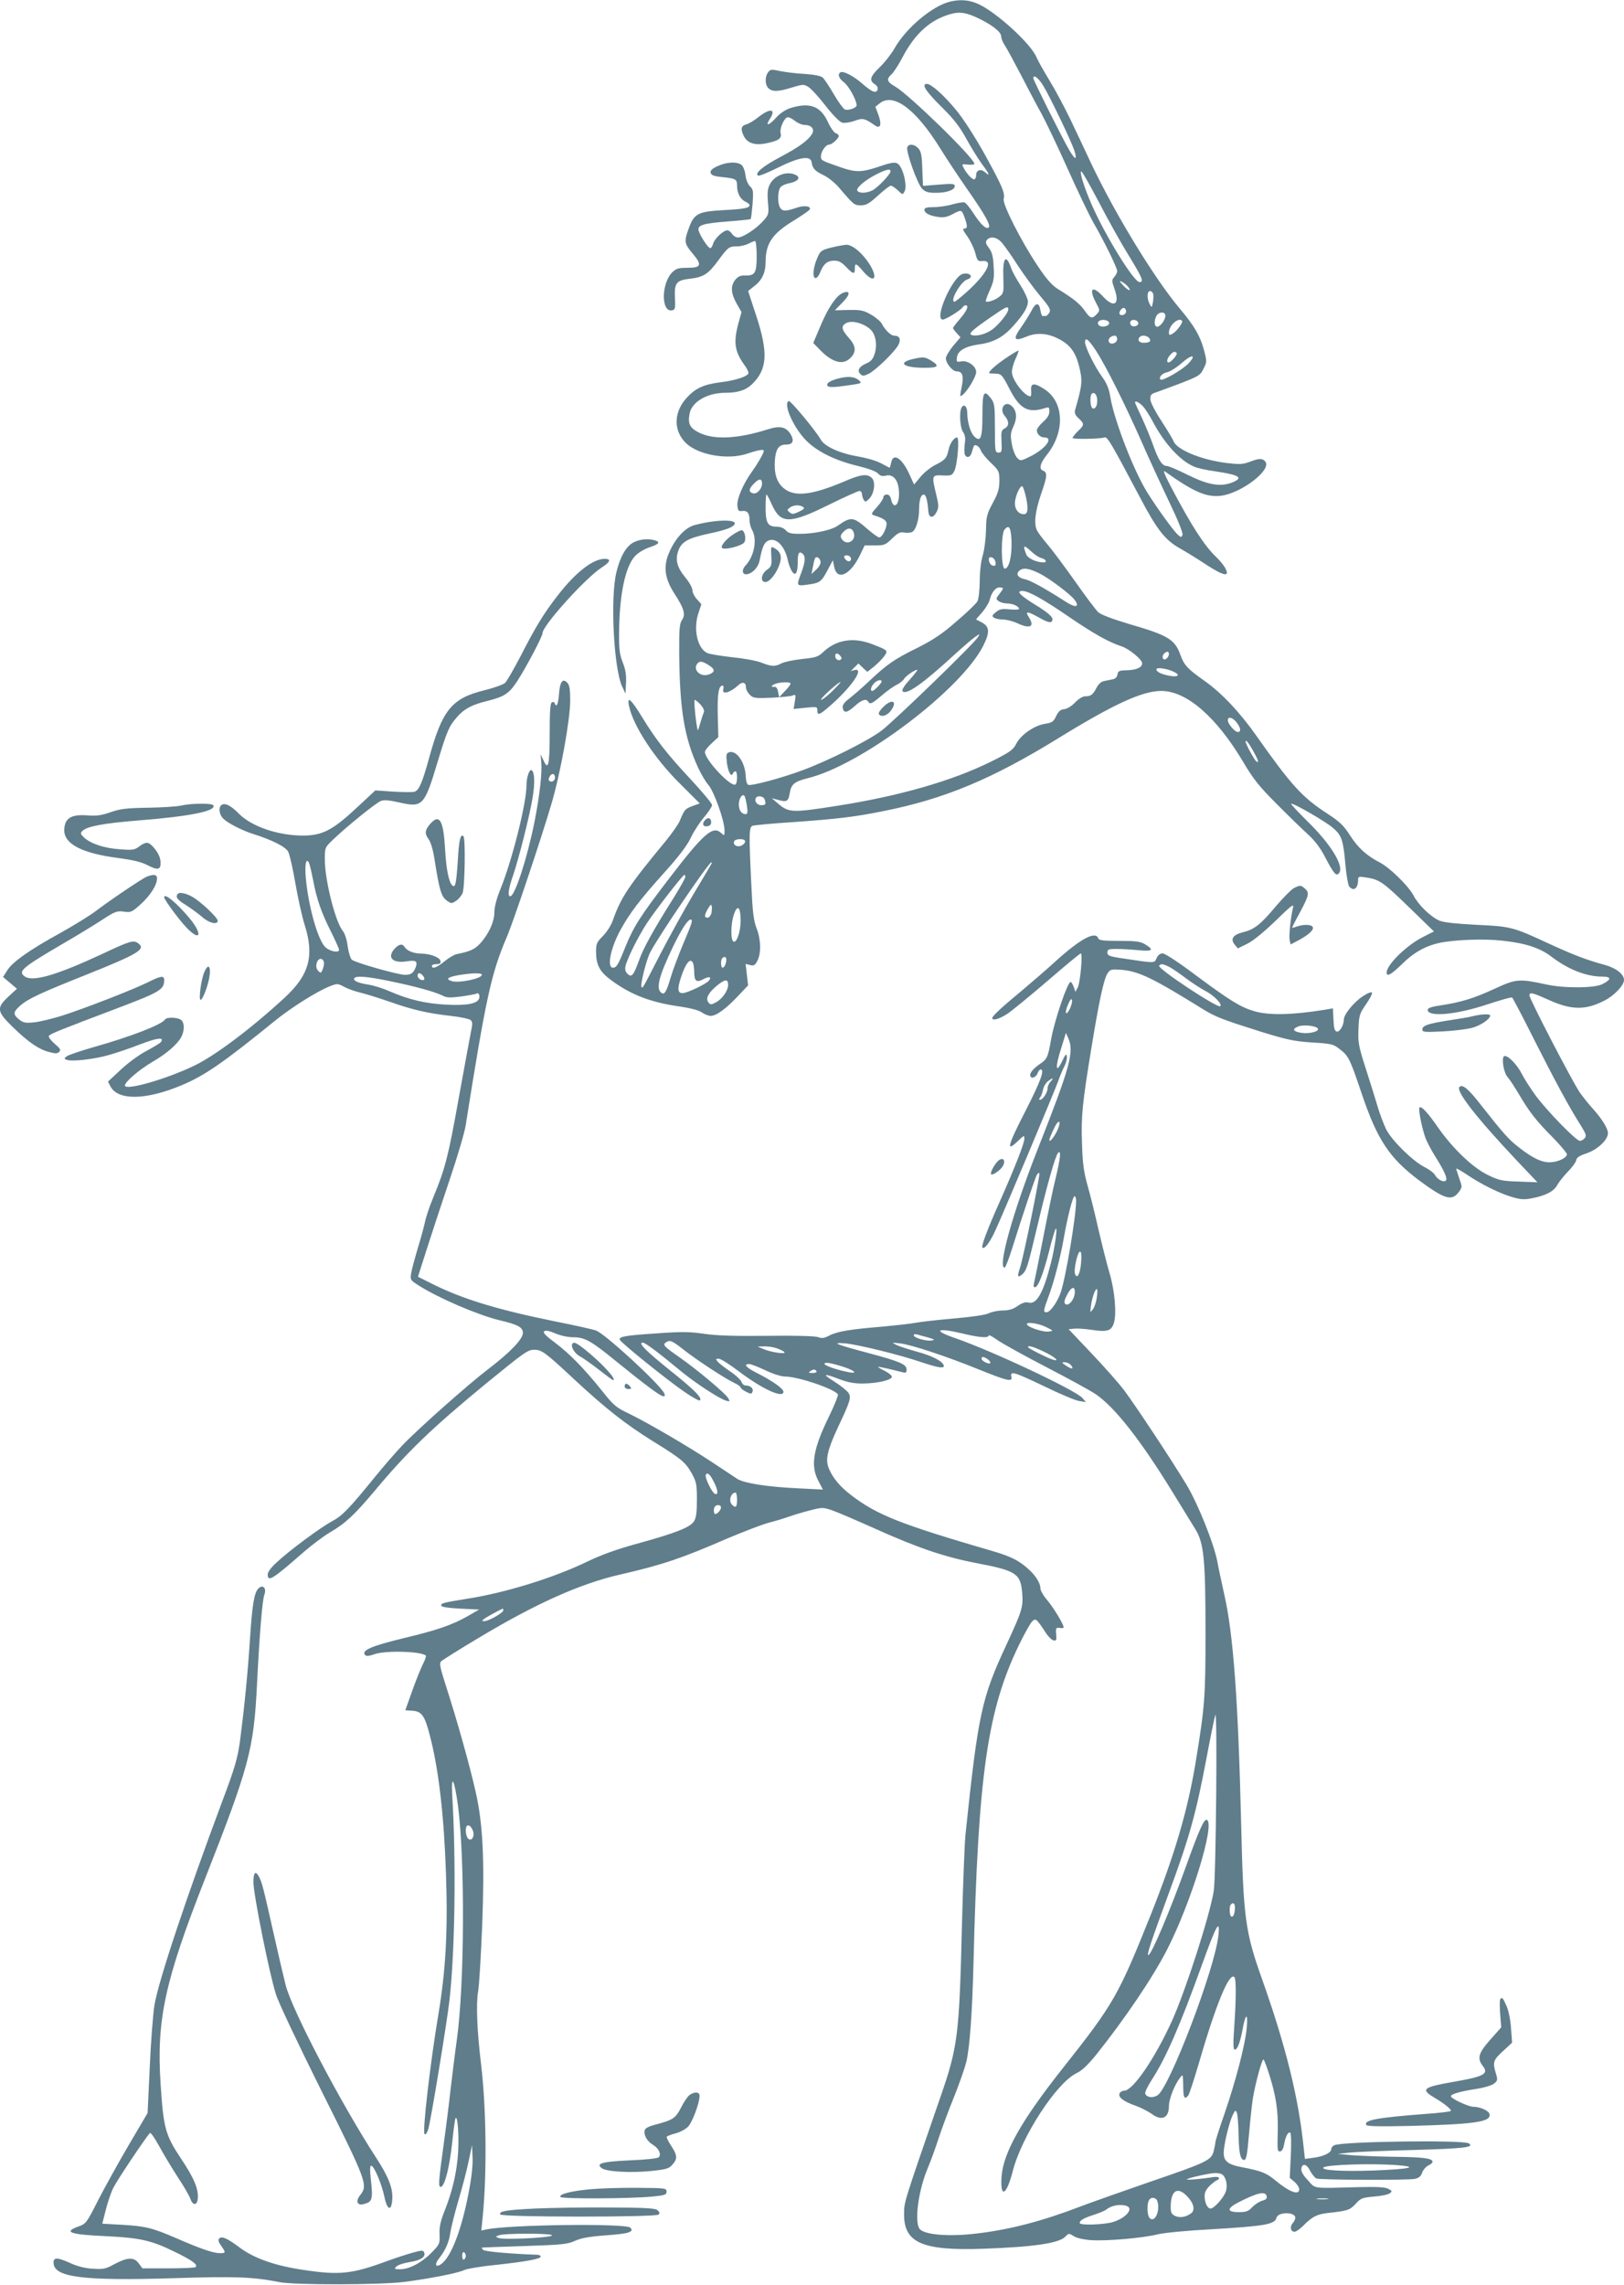 <?xml version="1.0" standalone="no"?>
<!DOCTYPE svg PUBLIC "-//W3C//DTD SVG 20010904//EN"
 "http://www.w3.org/TR/2001/REC-SVG-20010904/DTD/svg10.dtd">
<svg version="1.0" xmlns="http://www.w3.org/2000/svg"
 width="910pt" height="1280pt" viewBox="0 0 910 1280"
 preserveAspectRatio="xMidYMid meet">
<g transform="translate(0,1280) scale(0.1,-0.1)"
fill="#607d8b" stroke="none">
<path d="M5324 12791 c-100 -24 -248 -149 -311 -261 -17 -30 -53 -77 -82 -105
-56 -54 -62 -75 -29 -97 14 -9 19 -20 15 -31 -8 -22 -31 -13 -87 36 -48 42
-105 71 -120 62 -18 -11 -10 -34 19 -56 27 -20 71 -100 71 -129 0 -14 -46 -31
-66 -23 -8 3 -36 41 -61 84 -25 43 -53 85 -62 94 -12 10 -45 17 -102 21 -46 2
-108 10 -138 16 -48 11 -55 10 -67 -7 -19 -25 -18 -70 2 -89 21 -21 56 -20
132 4 59 18 66 19 90 4 15 -8 59 -56 97 -105 42 -54 80 -92 94 -96 14 -3 44 1
69 10 46 17 57 15 114 -25 31 -22 40 3 21 56 l-18 48 24 19 c77 62 203 -32
340 -253 35 -57 103 -159 151 -228 101 -144 135 -206 119 -215 -15 -10 -46 21
-86 83 -19 29 -40 55 -48 58 -7 3 -37 -2 -66 -10 -29 -9 -77 -16 -106 -16 -40
0 -53 -4 -53 -15 0 -18 27 -33 76 -40 29 -5 50 -1 79 14 50 27 53 26 65 -4 22
-57 23 -75 5 -75 -13 0 -10 -9 16 -45 17 -24 37 -66 44 -92 11 -43 15 -48 39
-45 65 7 29 -67 -82 -169 -36 -32 -69 -59 -73 -59 -30 0 34 113 71 125 39 12
16 41 -25 31 -58 -15 -164 -256 -112 -256 16 0 102 53 111 69 4 6 11 11 17 11
20 0 7 -31 -31 -75 -22 -25 -40 -49 -40 -52 0 -4 10 -17 21 -29 l21 -23 -41
-48 c-22 -27 -41 -59 -41 -70 0 -27 37 -73 60 -73 32 0 41 -23 30 -80 -13 -67
-13 -65 7 -49 27 23 73 101 73 125 0 33 -48 67 -83 60 -26 -5 -28 -3 -25 21 4
38 45 63 123 74 83 11 138 41 195 106 57 64 80 103 80 134 0 14 -19 55 -41 90
-23 35 -46 77 -52 94 -29 86 -49 65 -45 -47 3 -84 2 -91 -21 -109 -24 -20 -68
-35 -77 -27 -2 3 8 31 22 62 22 49 26 68 22 131 -3 57 -8 81 -26 105 -19 25
-21 34 -12 46 19 22 54 17 82 -13 14 -16 55 -73 90 -128 36 -55 93 -133 127
-173 52 -62 60 -76 51 -93 -6 -10 -15 -19 -20 -19 -6 0 -13 0 -17 0 -5 -1 -10
14 -13 31 -7 47 -26 46 -50 -1 -12 -23 -37 -63 -56 -90 -51 -71 -43 -85 29
-55 55 23 116 19 175 -11 65 -32 97 -73 117 -149 22 -87 21 -107 -21 -252 -4
-16 1 -29 20 -46 33 -31 33 -37 -4 -72 -16 -16 -30 -33 -30 -38 0 -8 151 -6
180 3 15 5 39 -36 194 -329 98 -187 144 -245 225 -291 34 -19 102 -61 152 -94
97 -63 132 -69 105 -19 -8 16 -31 44 -51 63 -67 64 -138 174 -254 394 -36 69
-46 95 -33 85 160 -114 231 -145 312 -136 116 14 288 146 250 192 -16 19 -34
19 -88 -2 -39 -14 -56 -15 -131 -6 -143 18 -281 76 -296 124 -4 10 -34 60 -67
111 -36 55 -61 104 -62 121 -1 26 4 31 39 42 22 8 85 31 140 52 92 36 102 42
119 78 19 37 19 42 3 102 -21 80 -54 137 -135 233 -141 167 -360 525 -497 813
-34 73 -87 185 -118 250 -31 64 -83 162 -116 216 -33 54 -66 113 -74 132 -31
74 -221 248 -322 295 -50 24 -102 29 -161 15z m140 -85 c85 -38 146 -83 146
-109 0 -12 9 -35 21 -52 11 -16 51 -91 90 -165 38 -74 89 -171 114 -215 24
-44 90 -182 146 -307 56 -125 122 -263 146 -305 60 -104 133 -253 133 -271 0
-9 -7 -23 -16 -33 -15 -17 -15 -22 1 -67 32 -88 -3 -110 -65 -42 -60 65 -81
44 -38 -37 22 -41 22 -42 4 -62 -26 -29 -37 -26 -68 19 -27 38 -60 66 -153
123 -32 21 -63 56 -110 127 -92 137 -198 346 -191 375 9 34 -9 74 -108 254
-54 96 -118 196 -158 244 -68 83 -140 147 -164 147 -33 0 -7 -41 79 -126 71
-70 103 -111 141 -180 27 -49 66 -112 87 -141 43 -57 50 -76 19 -48 -23 21
-50 13 -50 -14 0 -11 -4 -22 -9 -25 -9 -6 -43 28 -61 63 -12 23 -11 23 24 19
20 -2 36 0 36 4 0 32 -364 386 -442 432 -48 27 -53 42 -23 69 13 12 40 54 60
92 65 125 143 201 243 237 65 24 102 22 166 -6z m383 -388 c39 -65 156 -309
173 -361 18 -57 5 -55 -30 5 -37 63 -200 389 -200 400 0 24 30 1 57 -44z m311
-651 c49 -95 124 -229 166 -297 78 -127 87 -150 61 -150 -31 0 -191 259 -266
430 -43 97 -72 190 -60 190 5 0 49 -78 99 -173z m162 -472 c25 -30 3 -25 -26
6 -22 24 -24 29 -8 21 11 -6 27 -18 34 -27z m142 -42 c2 -10 1 -31 -2 -48 -6
-29 -6 -30 -18 -8 -16 30 -15 73 2 73 7 0 16 -8 18 -17z m-812 -86 c0 -20 -51
-83 -89 -112 -37 -27 -91 -41 -117 -31 -19 7 4 28 116 105 78 54 90 59 90 38z
m660 -12 c0 -16 -27 -28 -36 -14 -7 12 15 41 27 33 5 -3 9 -11 9 -19z m220
-23 c0 -24 -28 -62 -46 -62 -16 0 -19 33 -4 61 14 24 50 25 50 1z m-315 -42
c0 -18 -43 -26 -57 -12 -16 16 2 33 30 30 16 -2 27 -9 27 -18z m163 3 c5 -17
-26 -29 -40 -15 -6 6 -7 15 -3 22 9 14 37 9 43 -7z m245 11 c9 -9 -30 -61 -54
-74 -16 -9 -19 -7 -19 8 0 39 53 86 73 66z m-363 -103 c0 -24 -39 -36 -47 -14
-6 15 12 33 35 33 6 0 12 -8 12 -19z m179 6 c14 -18 4 -27 -31 -27 -26 0 -37
17 -21 33 11 12 40 8 52 -6z m-299 -69 c56 -86 162 -298 255 -508 42 -96 113
-250 157 -342 49 -102 78 -174 74 -184 -6 -15 -8 -15 -27 2 -28 25 -150 197
-187 264 -77 138 -172 391 -191 510 -7 44 -20 74 -45 109 -40 54 -96 167 -96
194 0 31 18 18 60 -45z m453 -15 c8 -7 -31 -53 -45 -53 -13 0 -9 22 9 42 17
19 26 22 36 11z m65 -60 c-33 -35 -145 -99 -155 -89 -12 12 8 35 37 41 17 4
54 27 81 51 58 52 87 49 37 -3z m-510 -199 c3 -34 -11 -60 -27 -50 -12 8 -15
68 -4 80 13 13 28 -1 31 -30z m256 -39 c13 -14 38 -53 56 -87 65 -123 154
-220 232 -252 18 -8 71 -20 118 -26 134 -20 159 -35 98 -61 -66 -27 -134 -17
-248 39 -58 29 -112 52 -121 52 -26 0 -46 30 -75 110 -14 41 -44 113 -65 159
-22 46 -39 85 -39 87 0 12 24 0 44 -21z"/>
<path d="M4430 12195 c-28 -9 -59 -29 -83 -56 -40 -44 -61 -47 -33 -5 37 57 2
62 -63 11 -25 -20 -55 -38 -67 -41 -30 -8 -35 -23 -19 -60 19 -45 63 -61 132
-46 67 14 85 27 77 57 -6 25 18 81 38 88 7 2 26 -7 41 -19 16 -13 41 -24 57
-24 35 0 55 -22 42 -47 -21 -37 -71 -75 -177 -131 -102 -54 -148 -93 -127
-106 5 -3 55 17 111 45 121 60 184 70 189 29 5 -34 19 -48 68 -72 24 -11 61
-41 83 -66 86 -101 88 -102 125 -102 30 0 47 10 96 55 33 30 65 55 72 55 6 0
24 -12 39 -26 27 -26 27 -26 38 -5 13 24 -1 102 -25 139 -18 28 -34 28 -124
-3 -90 -30 -125 -31 -204 -4 -114 40 -116 40 -116 63 0 27 27 66 46 66 16 0
54 35 54 49 0 5 -8 12 -17 15 -10 3 -30 32 -45 65 -41 87 -101 109 -208 76z
m560 -355 c0 -16 -71 -90 -101 -106 -34 -17 -75 -18 -85 -2 -9 15 45 61 110
93 53 27 76 31 76 15z"/>
<path d="M5084 11975 c-9 -22 57 -206 83 -232 18 -18 33 -23 77 -23 62 0 106
16 106 38 0 13 -14 14 -89 8 l-89 -7 -4 95 c-2 75 -7 98 -22 115 -22 24 -54
28 -62 6z"/>
<path d="M4022 11870 c-31 -14 -43 -25 -40 -37 2 -14 17 -20 66 -25 76 -8 82
-12 82 -48 0 -41 18 -76 46 -89 13 -6 24 -15 24 -20 0 -16 -31 -22 -147 -28
-140 -8 -163 -19 -192 -98 -29 -77 -27 -89 20 -145 54 -64 49 -80 -29 -80 -51
0 -63 -4 -86 -26 -61 -62 -62 -225 0 -212 17 3 19 11 16 68 -4 86 7 100 85
109 76 9 102 26 159 104 54 73 59 77 104 77 19 0 48 7 64 15 15 8 32 15 37 15
5 0 9 -38 9 -84 0 -95 -9 -111 -66 -109 -25 1 -39 -6 -54 -24 -27 -35 -25 -74
7 -132 l28 -49 -18 -65 c-28 -105 -20 -156 34 -231 16 -21 26 -43 22 -49 -11
-18 -75 -38 -155 -48 -95 -12 -141 -33 -191 -88 -74 -82 -74 -186 -1 -255 72
-66 234 -93 341 -57 62 21 93 26 93 16 0 -12 -34 -72 -66 -116 -49 -68 -86
-153 -82 -191 3 -28 6 -33 27 -30 29 3 41 -12 41 -53 0 -16 7 -41 15 -55 29
-51 11 -146 -37 -197 -26 -28 -18 -57 14 -48 30 9 57 40 64 74 15 77 26 103
49 113 44 20 93 -30 110 -112 4 -19 14 -46 22 -59 20 -31 33 -12 33 50 0 51 7
64 27 48 18 -16 16 -45 -7 -107 -28 -74 -28 -75 33 -67 71 10 79 15 114 81
l30 56 7 -35 c15 -83 91 -49 146 66 l25 52 57 0 c53 0 60 3 97 39 32 31 45 38
68 33 15 -3 36 -1 45 4 20 11 38 68 38 124 0 54 10 85 26 85 12 0 21 -29 26
-95 4 -39 28 -39 47 -1 12 25 11 38 -3 96 -26 108 -25 110 36 107 48 -2 53 0
66 26 17 35 29 187 15 187 -17 0 -41 -34 -48 -70 -10 -46 -19 -57 -76 -85 -25
-13 -63 -43 -82 -67 l-35 -42 -25 55 c-41 92 -92 126 -103 69 -4 -16 -8 -30
-9 -30 -1 0 -22 11 -46 24 -24 14 -82 31 -130 39 -104 18 -188 56 -210 95 -29
51 -171 222 -180 216 -32 -19 30 -154 101 -224 63 -62 165 -111 288 -140 57
-14 101 -30 112 -42 13 -14 25 -17 44 -12 36 9 63 -17 71 -67 8 -49 -2 -99
-21 -99 -8 0 -17 13 -20 30 -5 21 -12 30 -25 30 -11 0 -19 -7 -19 -15 0 -8
-16 -33 -36 -55 -32 -35 -34 -40 -18 -46 46 -14 65 -25 71 -40 7 -20 -22 -84
-40 -84 -7 0 -35 20 -64 45 -81 71 -94 73 -168 21 -35 -25 -131 -46 -213 -46
-50 0 -66 4 -79 20 -11 12 -30 20 -50 20 -51 0 -63 21 -63 106 0 41 2 74 5 74
3 0 16 -24 29 -54 50 -112 99 -113 323 -2 85 42 161 76 169 76 8 0 14 -8 14
-17 0 -10 5 -25 10 -33 8 -13 12 -12 30 6 29 29 38 95 15 117 -25 25 -61 21
-155 -20 -182 -77 -279 -88 -339 -37 -39 32 -54 82 -49 156 5 65 22 88 64 88
37 0 46 22 24 58 -26 42 -60 49 -129 27 -163 -52 -295 -59 -378 -21 -57 27
-70 51 -59 109 12 66 99 117 200 117 69 0 114 14 149 47 87 84 93 176 24 386
l-45 137 35 28 c43 32 63 76 63 134 0 106 38 161 165 237 43 27 81 53 83 59 6
19 -35 23 -79 7 -58 -20 -76 -19 -89 4 -15 29 -12 97 5 114 7 8 30 18 49 21
46 9 64 31 37 45 -48 26 -120 1 -147 -51 -13 -25 -15 -48 -11 -100 6 -66 5
-70 -26 -105 -39 -44 -113 -93 -142 -93 -11 0 -26 9 -33 20 -7 11 -19 20 -26
20 -23 0 -73 -47 -80 -75 -4 -14 -11 -25 -16 -25 -12 0 -55 66 -65 97 -9 32
22 42 168 53 65 5 121 11 123 13 3 2 7 40 11 84 5 71 4 82 -14 99 -12 11 -23
38 -26 64 -3 25 -13 50 -23 57 -26 19 -82 16 -132 -7z m248 -1778 c0 -30 -28
-61 -50 -55 -27 7 -25 25 6 56 28 28 44 27 44 -1z m229 -131 c12 -7 7 -13 -22
-27 -31 -15 -39 -15 -52 -4 -16 13 -15 15 1 27 21 15 53 17 73 4z m286 -148
c11 -46 -44 -71 -69 -31 -8 13 -6 22 8 37 27 29 52 27 61 -6z m-20 -133 c11
-17 -5 -32 -21 -19 -8 6 -14 15 -14 20 0 12 27 11 35 -1z m-167 -26 c2 -11 -9
-30 -24 -44 l-27 -25 8 40 c4 22 9 43 12 48 8 14 28 2 31 -19z"/>
<path d="M4656 11413 c-54 -14 -60 -19 -76 -57 -23 -52 -29 -108 -12 -113 7
-3 19 10 27 30 20 50 41 67 80 67 25 0 41 -9 66 -35 40 -42 49 -43 49 -10 0
34 7 32 47 -15 61 -71 86 -41 35 41 -40 62 -96 109 -130 108 -15 -1 -53 -8
-86 -16z"/>
<path d="M4724 11160 c-36 -14 -82 -80 -125 -182 l-42 -99 38 -39 c69 -71 129
-87 170 -45 35 34 32 68 -10 114 -41 46 -44 67 -10 83 31 14 93 -2 130 -35 32
-27 43 -89 25 -142 -9 -27 -21 -41 -47 -51 -39 -17 -52 -40 -32 -59 12 -12 19
-12 46 1 40 20 147 124 167 162 16 32 7 52 -24 52 -18 0 -51 32 -69 67 -6 12
-33 35 -59 50 -41 24 -57 28 -125 27 l-79 -2 43 44 c44 44 45 70 3 54z"/>
<path d="M5639 10796 c-65 -44 -109 -85 -93 -87 5 0 22 -2 39 -2 26 -2 33 -10
70 -82 59 -116 105 -142 203 -110 19 6 22 4 22 -20 0 -18 -11 -37 -35 -58 -19
-17 -35 -38 -35 -47 0 -21 20 -40 41 -40 56 0 8 -64 -79 -107 -53 -26 -54 -26
-73 -7 -10 11 -24 45 -29 76 -9 50 -8 63 9 100 22 48 18 88 -10 114 -38 34
-73 -17 -38 -57 25 -29 24 -56 -2 -69 -18 -10 -20 -19 -17 -73 3 -56 1 -62
-17 -62 -19 0 -20 7 -20 137 0 123 -2 139 -21 165 -41 54 -49 39 -49 -89 0
-132 -10 -158 -46 -122 -22 22 -38 78 -39 131 0 35 -17 53 -31 32 -15 -24 -10
-113 7 -138 12 -17 15 -35 10 -67 -3 -24 -3 -50 0 -59 10 -24 33 -17 40 13 4
15 9 30 11 34 7 13 32 -3 39 -25 4 -12 29 -43 55 -68 47 -45 49 -49 49 -102 0
-45 -7 -69 -37 -124 -33 -62 -37 -76 -38 -153 -1 -47 -9 -110 -18 -140 -10
-33 -17 -90 -17 -145 -1 -54 -6 -99 -13 -113 -7 -13 -60 -64 -118 -113 -81
-71 -130 -103 -221 -149 -128 -63 -167 -90 -273 -190 -38 -36 -87 -78 -108
-94 -26 -20 -37 -36 -35 -49 5 -33 24 -31 66 7 40 36 65 45 77 26 10 -17 21
-12 75 34 29 25 67 52 84 60 17 8 37 24 43 35 12 19 73 58 73 47 0 -3 -21 -29
-46 -57 -30 -33 -42 -55 -36 -61 22 -22 114 43 290 205 46 42 97 86 114 98 29
21 30 21 19 2 -16 -32 -468 -469 -541 -525 -75 -57 -299 -169 -445 -223 -116
-43 -284 -88 -302 -81 -7 3 -13 22 -14 43 -1 80 -52 155 -95 139 -14 -5 -16
-15 -11 -58 7 -52 25 -85 34 -60 3 6 9 12 14 12 12 0 12 -67 0 -74 -26 -16
-171 139 -171 182 0 8 17 30 38 49 l37 34 -3 124 c-3 118 5 165 27 165 5 0 7
-9 4 -20 -9 -33 37 -21 84 22 24 22 43 17 43 -13 0 -10 9 -28 21 -40 19 -19
29 -21 123 -17 55 3 109 8 119 13 16 7 17 3 11 -34 l-7 -42 67 7 c63 6 66 6
66 -15 0 -30 12 -26 67 22 122 105 201 219 141 204 l-21 -6 21 21 22 22 25
-24 25 -23 37 29 c20 17 46 42 57 58 24 32 22 34 -64 67 -106 42 -203 27 -277
-43 -28 -27 -42 -31 -117 -39 -48 -5 -100 -16 -116 -24 -38 -20 -55 -19 -115
4 -28 11 -101 24 -163 30 -62 7 -124 17 -138 23 -57 26 -81 137 -49 228 8 23
15 44 15 45 0 1 -11 14 -25 29 -14 15 -25 38 -25 50 0 13 -18 46 -40 72 -47
57 -58 100 -38 152 18 48 54 68 169 93 100 21 140 37 146 55 9 27 -113 23
-225 -7 -51 -14 -104 -69 -139 -146 -38 -82 -30 -150 25 -236 55 -84 65 -118
44 -149 -14 -19 -17 -49 -16 -193 3 -309 28 -464 105 -633 16 -35 42 -79 58
-98 32 -36 91 -201 91 -256 0 -30 -1 -31 -20 -13 -46 42 -98 -4 -291 -256
-161 -210 -198 -268 -244 -381 -40 -100 -50 -118 -70 -118 -36 0 -14 108 41
210 53 96 109 170 244 320 85 94 131 155 152 200 17 36 51 87 75 115 23 27 43
57 43 66 0 8 -52 71 -116 140 -135 144 -201 229 -277 354 -60 98 -84 119 -73
64 22 -112 144 -299 289 -441 l108 -108 -28 -10 c-55 -20 -56 -20 -85 -90 -9
-19 -42 -67 -74 -106 -214 -259 -255 -321 -300 -449 -10 -28 -34 -66 -56 -88
-34 -34 -38 -43 -38 -88 0 -72 20 -111 82 -157 108 -81 220 -125 377 -148 70
-10 115 -22 133 -34 15 -11 38 -20 51 -20 31 0 88 42 155 114 l54 57 -7 60 -7
60 25 -6 c21 -6 28 -2 41 24 22 42 20 120 -5 183 -16 42 -22 88 -29 243 -14
290 -13 322 7 330 10 3 110 13 223 20 251 18 348 29 510 62 342 68 608 179
980 408 310 191 471 265 577 265 142 0 309 -145 460 -399 56 -95 89 -136 188
-235 66 -67 145 -143 176 -171 35 -32 68 -75 91 -120 51 -97 64 -113 79 -98
36 35 -40 162 -177 295 -51 51 -92 94 -89 96 7 8 193 -99 234 -135 49 -41 58
-69 70 -206 5 -59 15 -114 21 -122 25 -30 50 -11 50 37 0 19 4 20 47 13 72
-11 93 -25 241 -169 l137 -133 -63 -32 c-91 -46 -202 -155 -202 -198 0 -26 25
-12 85 46 66 66 133 103 211 120 87 18 254 24 355 12 129 -14 209 -41 272 -89
94 -72 196 -112 285 -112 52 0 53 -16 1 -42 -44 -23 -214 -24 -314 -2 -153 33
-169 32 -292 -25 -118 -54 -184 -74 -300 -92 -50 -7 -73 -15 -73 -25 0 -42
159 -28 333 30 73 24 136 42 140 39 4 -3 59 -107 121 -231 113 -224 201 -388
266 -489 27 -44 31 -55 20 -68 -7 -8 -19 -15 -27 -15 -21 0 -179 162 -246 251
-30 41 -66 97 -80 125 -28 55 -82 108 -99 98 -16 -10 -2 -93 20 -117 11 -12
41 -58 67 -102 56 -95 95 -145 193 -243 39 -41 72 -80 72 -87 0 -21 -53 -45
-97 -45 -46 0 -94 23 -170 82 -57 43 -92 83 -213 237 -72 93 -105 120 -122
103 -22 -22 93 -170 322 -413 l115 -121 -105 4 c-95 3 -112 7 -175 38 -85 42
-195 148 -277 265 -58 84 -94 122 -104 112 -8 -8 14 -118 34 -172 9 -22 30
-63 48 -92 55 -87 77 -134 66 -145 -13 -13 -48 6 -62 32 -6 11 -33 31 -61 45
-65 34 -180 147 -212 210 -13 28 -35 84 -47 125 -12 41 -42 138 -67 215 -41
127 -44 148 -41 221 3 76 6 86 41 137 22 31 37 61 35 67 -2 6 -24 -2 -50 -19
-50 -32 -108 -102 -108 -132 0 -31 -23 -70 -39 -67 -12 2 -17 19 -19 67 l-3
63 -42 -7 c-184 -30 -315 -33 -398 -9 -78 23 -136 59 -325 199 -95 72 -176
125 -189 125 -14 0 -26 -9 -34 -26 -13 -30 -4 -30 -196 -1 -69 10 -80 15 -80
32 0 17 7 20 50 20 28 0 83 -3 123 -7 80 -8 91 1 40 32 -28 17 -51 20 -146 20
-91 0 -114 3 -118 15 -16 42 -101 -4 -239 -129 -49 -45 -133 -117 -185 -161
-113 -93 -170 -146 -170 -157 0 -17 39 -6 84 23 25 17 127 100 226 185 98 85
182 154 186 154 12 0 -3 -165 -17 -191 l-13 -24 -10 28 c-5 15 -13 27 -17 27
-17 0 -89 -211 -109 -320 -18 -103 -23 -113 -64 -140 -41 -29 -61 -55 -51 -70
8 -14 33 -1 40 21 4 10 11 19 16 19 24 0 1 -64 -81 -225 -107 -208 -115 -243
-43 -173 31 30 33 30 33 10 0 -26 -54 -163 -140 -357 -68 -152 -103 -246 -95
-253 11 -11 41 28 71 93 50 108 334 784 354 841 10 28 25 65 35 83 9 18 15 42
13 54 -3 18 -8 12 -27 -28 -36 -74 -39 -32 -5 73 l27 87 13 -30 c34 -77 11
-160 -175 -631 -135 -343 -222 -654 -182 -654 5 0 23 46 41 103 59 189 131
402 140 417 5 8 11 12 14 9 6 -6 -90 -476 -109 -532 -16 -46 -13 -56 10 -37
27 22 32 39 85 261 57 243 104 407 119 422 18 18 13 -31 -13 -139 -14 -54 -45
-205 -70 -334 -25 -129 -49 -245 -52 -257 -4 -15 -2 -23 5 -23 18 0 47 75 80
204 16 65 33 121 37 124 11 11 -5 -105 -27 -191 -43 -169 -80 -234 -125 -223
-17 5 -36 -1 -62 -19 -26 -18 -50 -25 -83 -25 -25 0 -60 -7 -77 -15 -18 -10
-95 -21 -199 -30 -92 -8 -188 -19 -213 -24 -25 -5 -106 -14 -180 -21 -183 -15
-258 -27 -302 -50 -30 -16 -43 -17 -65 -9 -18 6 -122 9 -283 7 -183 -2 -282 1
-352 11 -81 12 -127 13 -265 3 -180 -12 -216 -18 -210 -36 5 -16 266 -226 361
-291 43 -30 83 -52 87 -49 18 11 -29 59 -167 169 -137 110 -181 155 -152 155
13 0 86 -54 221 -166 79 -64 206 -147 245 -159 21 -6 23 -5 13 13 -14 26 -169
156 -271 228 -89 62 -99 72 -79 85 23 15 33 11 95 -37 72 -58 236 -165 287
-189 20 -9 37 -21 37 -26 0 -5 14 -16 30 -24 28 -14 31 -14 37 1 6 17 -12 34
-39 34 -9 0 -20 9 -23 20 -4 11 -32 38 -64 59 -31 21 -63 46 -70 55 -12 14
-11 16 6 16 11 0 60 -31 109 -68 134 -102 254 -157 254 -117 0 17 -62 61 -147
104 -62 31 -80 51 -45 51 10 0 50 -16 91 -35 44 -21 88 -35 111 -35 71 0 276
-69 295 -100 3 -5 -19 -60 -49 -122 -90 -183 -106 -278 -60 -363 l25 -48 -140
7 c-173 8 -303 29 -340 53 -15 10 -79 52 -142 94 -133 88 -364 223 -470 274
-66 31 -82 45 -144 123 -102 127 -181 208 -263 270 -51 38 -71 57 -63 65 7 7
26 4 62 -11 29 -13 73 -22 101 -22 64 0 100 -20 231 -127 174 -141 257 -203
273 -203 11 0 12 4 5 18 -30 55 -334 335 -382 350 -19 7 -124 30 -234 52 -320
65 -516 125 -687 211 l-76 38 52 163 c29 90 86 264 128 388 42 124 81 257 87
295 114 717 143 851 230 1055 38 88 195 557 251 748 51 172 105 472 105 579 0
65 -4 86 -17 100 -26 26 -41 4 -46 -67 -4 -55 -15 -77 -24 -48 -2 6 -10 8 -16
4 -9 -5 -12 -56 -12 -176 0 -176 -8 -209 -35 -148 l-16 33 4 -45 c5 -63 -9
-184 -38 -333 -41 -204 -110 -417 -136 -417 -16 0 -10 43 17 120 33 99 90 324
108 430 14 84 12 145 -5 156 -13 8 -29 -41 -29 -86 0 -99 -81 -421 -146 -580
-22 -54 -34 -101 -34 -131 0 -53 -34 -126 -83 -177 -29 -30 -56 -42 -128 -56
-15 -3 -46 -22 -69 -41 -41 -34 -70 -45 -70 -25 0 6 12 10 26 10 19 0 25 4 22
18 -4 20 -58 41 -111 41 -41 1 -77 16 -90 37 -12 20 -31 17 -55 -9 -45 -48
-14 -83 63 -72 56 9 67 2 54 -33 -12 -32 -26 -42 -60 -42 -39 0 -282 69 -298
85 -8 8 -18 42 -23 75 -4 36 -16 73 -28 87 -42 53 -100 285 -100 399 0 67 0
67 48 113 73 70 239 205 267 215 17 7 48 4 104 -9 130 -29 139 -20 215 234 52
171 63 195 108 246 38 44 84 69 169 89 95 24 121 41 166 109 50 77 143 252
143 271 0 42 241 309 331 367 50 32 55 49 16 49 -65 -1 -162 -76 -261 -204
-78 -100 -123 -173 -210 -343 -38 -72 -76 -139 -86 -148 -10 -9 -62 -28 -115
-41 -184 -45 -237 -110 -311 -381 -38 -137 -55 -177 -80 -187 -9 -4 -63 -3
-119 0 l-102 7 -104 -97 c-136 -127 -194 -156 -302 -156 -140 0 -288 51 -359
123 -41 42 -72 59 -92 51 -24 -9 -20 -57 7 -81 26 -25 106 -65 162 -83 109
-34 186 -73 200 -101 8 -15 26 -95 40 -176 14 -81 37 -186 52 -233 55 -173 26
-280 -110 -406 -187 -173 -394 -329 -513 -385 -160 -76 -384 -139 -384 -109 0
21 79 88 155 133 78 45 139 98 161 139 20 39 18 85 -5 98 -25 13 -78 13 -86 0
-18 -29 -194 -97 -404 -156 -69 -20 -134 -42 -145 -49 -18 -13 -18 -15 -2 -21
27 -11 153 3 233 26 40 11 121 38 179 61 98 37 135 41 116 13 -4 -6 -40 -28
-81 -50 -41 -21 -106 -69 -145 -106 l-71 -66 15 -29 c43 -77 197 -75 394 7
132 55 234 125 527 363 90 73 236 165 307 193 42 16 45 16 80 -3 20 -11 62
-26 92 -33 30 -7 103 -30 161 -50 128 -45 211 -65 344 -80 55 -6 106 -17 113
-24 10 -10 10 -23 2 -59 -5 -26 -37 -197 -70 -380 -59 -329 -75 -391 -144
-558 -20 -48 -40 -108 -45 -135 -6 -27 -24 -94 -41 -148 -16 -55 -33 -116 -36
-137 -6 -37 -5 -39 42 -69 112 -71 333 -166 454 -195 102 -24 130 -39 130 -71
0 -34 -72 -109 -190 -199 -117 -89 -403 -343 -488 -433 -35 -37 -100 -112
-145 -167 -151 -186 -188 -224 -247 -256 -64 -34 -241 -165 -312 -232 -29 -26
-48 -53 -48 -65 0 -45 26 -29 204 127 44 38 108 86 143 107 88 51 138 98 251
232 186 223 323 354 627 604 213 174 233 188 268 188 43 0 62 -14 228 -169
175 -162 283 -247 437 -343 159 -98 183 -118 218 -180 26 -48 29 -61 29 -148
0 -73 -4 -102 -17 -122 -22 -33 -103 -65 -314 -123 -117 -32 -203 -63 -280
-100 -190 -92 -460 -176 -679 -210 -131 -21 -147 -25 -142 -39 2 -7 43 -13
108 -16 l104 -5 -66 -38 c-85 -48 -174 -79 -352 -121 -190 -46 -246 -71 -220
-97 6 -6 26 -4 52 6 62 22 263 16 287 -8 3 -3 -4 -24 -16 -47 -11 -23 -39 -90
-60 -150 l-39 -109 42 -3 c51 -4 68 -29 97 -144 48 -185 78 -443 89 -768 11
-319 -1 -541 -43 -791 -45 -269 -90 -655 -77 -668 5 -5 13 4 20 25 14 42 106
603 120 728 31 283 37 775 15 1145 -7 125 12 90 32 -57 40 -305 37 -1004 -6
-1311 -11 -78 -26 -203 -35 -277 -8 -74 -26 -218 -40 -318 -29 -210 -30 -235
-13 -230 21 7 47 111 62 249 7 72 16 133 19 136 12 11 19 -96 14 -191 -7 -113
-32 -220 -77 -332 -22 -56 -29 -88 -27 -129 2 -52 0 -56 -43 -100 -55 -57
-126 -95 -177 -95 -33 0 -36 2 -22 15 8 9 42 20 74 25 63 10 91 29 82 53 -5
14 -12 14 -60 1 -30 -8 -99 -30 -153 -50 -193 -71 -263 -78 -462 -48 -158 23
-276 64 -357 124 -74 55 -102 67 -117 52 -7 -7 -4 -20 11 -40 27 -39 27 -42
-7 -42 -36 0 -107 24 -242 83 -137 59 -173 68 -306 76 l-111 6 19 75 c10 41
29 98 43 126 20 41 177 276 205 307 4 5 26 -27 50 -70 23 -43 70 -121 104
-174 35 -52 67 -108 73 -125 13 -38 37 -38 41 0 6 53 -20 116 -94 226 -87 131
-98 169 -114 416 -24 361 23 577 250 1154 247 628 272 723 290 1085 14 282 30
473 41 502 14 37 -7 60 -32 37 -25 -23 -36 -91 -49 -294 -12 -183 -30 -366
-55 -560 -14 -99 -27 -146 -100 -340 -204 -546 -359 -1011 -380 -1143 -8 -51
-20 -207 -26 -347 l-12 -255 -106 -180 c-58 -99 -135 -238 -172 -310 -63 -125
-67 -130 -108 -145 -90 -32 -49 -46 158 -55 185 -9 251 -24 377 -86 101 -49
134 -73 120 -87 -4 -4 -73 -7 -153 -7 l-145 0 -20 27 c-26 37 -63 36 -136 -3
-51 -28 -64 -30 -123 -26 -42 2 -87 14 -124 31 -73 33 -95 34 -95 3 0 -82 161
-103 676 -87 342 11 443 7 589 -22 82 -17 570 -16 700 1 141 18 304 50 335 66
14 7 93 21 176 29 174 19 254 34 254 47 0 5 -8 9 -17 10 -148 5 -296 18 -305
27 -7 7 -10 12 -8 13 3 1 111 5 240 9 210 7 240 10 282 29 35 16 80 24 174 31
128 9 159 19 136 43 -26 25 -680 17 -806 -10 l-29 -6 8 79 c24 244 20 605 -9
849 -23 190 -29 341 -17 410 6 33 16 201 23 373 14 366 4 568 -37 747 -33 148
-107 409 -162 579 -37 115 -43 141 -31 151 7 7 101 66 208 130 325 195 572
305 795 356 232 53 346 91 598 201 88 37 191 77 230 88 40 10 92 26 117 35 25
9 78 25 117 35 71 18 74 18 125 1 29 -10 141 -58 248 -106 234 -105 384 -156
562 -190 224 -43 247 -58 256 -170 6 -76 -2 -100 -88 -286 -140 -300 -159
-388 -230 -1064 -5 -49 -14 -281 -20 -515 -15 -615 -23 -675 -122 -960 -204
-591 -202 -582 -202 -650 -2 -162 102 -208 449 -195 279 10 421 31 455 68 18
19 20 19 46 3 15 -11 55 -20 97 -23 84 -6 286 11 372 32 33 9 171 22 306 29
299 18 352 27 362 65 8 30 93 34 104 5 3 -8 -2 -23 -12 -34 -19 -21 -14 -50 9
-50 8 0 30 15 48 33 50 51 77 65 138 72 112 12 123 16 156 51 29 32 37 35 103
41 39 3 79 11 88 18 15 11 14 14 -7 25 -18 10 -63 12 -160 10 -274 -7 -246
-11 -291 38 -27 28 -39 50 -37 65 5 33 31 27 50 -13 10 -19 26 -38 35 -42 22
-8 509 -10 551 -2 22 5 34 14 41 35 5 16 22 34 36 41 14 6 24 16 22 22 -6 18
-54 24 -222 26 -88 1 -194 6 -235 9 l-75 7 65 7 c36 4 199 11 363 15 280 8
342 15 307 37 -32 20 -699 11 -752 -10 -10 -4 -18 -13 -18 -21 0 -21 -40 -41
-96 -49 l-52 -7 -7 64 c-29 281 -101 572 -235 948 -92 259 -103 339 -115 855
-17 705 -44 1071 -95 1295 -15 69 -33 150 -38 180 -18 100 -110 329 -174 435
-93 153 -283 439 -346 524 -31 42 -115 136 -186 211 l-128 135 31 3 c18 2 60
-1 95 -6 89 -14 113 -7 127 36 17 51 6 182 -24 282 -14 47 -41 155 -61 240
-19 85 -47 198 -62 250 -21 75 -28 125 -31 233 -6 153 2 228 53 540 43 262 69
383 90 415 15 23 21 24 78 20 97 -8 177 -47 451 -217 76 -47 110 -60 325 -128
152 -47 190 -55 291 -62 106 -6 120 -9 153 -35 53 -40 59 -53 126 -251 88
-261 156 -362 324 -488 141 -104 181 -116 220 -64 20 27 20 29 3 76 -9 27 -17
52 -17 55 0 4 26 -11 58 -32 77 -53 186 -107 256 -127 48 -14 68 -15 113 -6
76 15 121 39 139 74 9 16 36 50 59 74 24 24 45 53 47 64 2 15 18 26 58 39 62
21 120 76 120 113 0 27 -35 83 -89 142 -20 22 -52 62 -70 88 -43 64 -281 522
-281 542 0 19 16 16 107 -25 127 -58 207 -59 312 -5 55 27 111 86 111 116 0
32 -44 67 -106 84 -103 28 -176 56 -309 117 -209 97 -218 99 -411 108 -113 6
-183 13 -207 23 -50 21 -119 88 -147 142 -27 52 -132 155 -188 184 -74 38
-123 83 -166 150 -37 58 -58 78 -133 127 -137 89 -200 159 -393 433 -93 132
-194 239 -290 307 -94 66 -115 88 -135 144 -31 88 -68 111 -285 174 -97 29
-161 53 -176 67 -13 12 -72 90 -130 173 -59 83 -128 176 -154 206 -26 30 -52
65 -58 77 -20 37 -13 104 22 207 35 100 36 120 10 130 -23 9 -16 41 21 87 105
131 98 299 -14 370 -57 37 -77 34 -73 -9 1 -18 0 -32 -4 -32 -33 0 -104 93
-104 137 0 15 9 48 20 72 11 24 19 45 17 47 -2 2 -32 -16 -68 -40z m111 -785
c13 -63 9 -91 -13 -91 -29 0 -51 27 -50 62 1 39 29 101 42 94 4 -3 14 -32 21
-65z m-82 -242 c3 -83 -14 -154 -38 -154 -21 0 -22 194 -1 219 25 30 36 12 39
-65z m112 -59 c18 -17 43 -33 56 -36 25 -6 33 -24 12 -24 -41 0 -90 23 -98 46
-20 52 -14 55 30 14z m-202 -58 c3 -19 -1 -23 -15 -20 -10 2 -19 14 -21 26 -3
19 1 23 15 20 10 -2 19 -14 21 -26z m247 -64 c54 -27 170 -114 195 -146 33
-42 8 -49 -47 -13 -122 78 -200 121 -231 127 -40 8 -53 31 -27 50 21 16 53 10
110 -18z m-205 -84 c0 -3 -9 -18 -21 -32 -19 -25 -19 -27 -3 -39 10 -7 31 -13
47 -13 31 0 67 -16 67 -30 0 -5 -24 -6 -52 -3 -44 4 -57 2 -78 -16 -21 -17
-23 -22 -10 -31 8 -5 31 -10 50 -10 19 0 55 -9 79 -20 75 -35 101 -20 65 35
-22 34 -6 32 62 -6 38 -22 59 -28 66 -21 18 18 -6 43 -93 96 -85 53 -107 76
-70 76 34 0 115 -45 261 -145 136 -93 223 -142 294 -165 42 -13 116 -74 116
-95 0 -23 -30 -37 -82 -39 -47 -1 -53 -4 -56 -23 -2 -15 -12 -25 -28 -28 -13
-3 -35 -7 -49 -10 -15 -3 -31 -18 -41 -38 -20 -38 -31 -47 -63 -47 -14 0 -37
-14 -56 -34 -19 -20 -44 -36 -61 -38 -22 -2 -33 -12 -46 -39 -15 -32 -23 -37
-62 -43 -60 -9 -135 -61 -161 -111 -18 -35 -34 -47 -140 -100 -220 -109 -516
-194 -868 -249 -249 -39 -267 -38 -327 13 l-35 30 38 -10 c47 -13 55 -7 63 42
8 47 27 62 99 80 302 73 865 499 986 745 37 74 34 106 -12 129 l-30 16 35 40
c19 22 37 53 41 67 10 42 33 72 55 72 11 0 20 -3 20 -6z m930 -368 c0 -7 -6
-19 -14 -25 -18 -15 -30 11 -13 28 15 15 27 14 27 -3z m-1841 -10 c8 -10 9
-16 1 -21 -13 -8 -30 3 -30 21 0 18 14 18 29 0z m-731 -56 c30 -20 28 -36 -7
-48 -49 -17 -94 31 -60 65 12 12 30 8 67 -17z m2598 -32 c38 -18 29 -31 -17
-24 -48 8 -79 22 -79 37 0 13 57 5 96 -13z m-1636 -55 c0 -10 -42 -53 -52 -53
-13 0 -9 22 9 42 16 18 43 25 43 11z m-510 -12 c0 -5 -14 -24 -32 -42 l-32
-34 -6 30 c-4 21 -11 30 -24 28 -23 -2 -8 13 19 20 35 8 75 7 75 -2z m234 -42
c-29 -28 -57 -50 -63 -48 -9 3 95 98 109 99 3 0 -18 -23 -46 -51z m-738 -76
c15 -17 22 -33 18 -42 -4 -9 -13 -36 -20 -61 -7 -25 -13 -43 -14 -40 -9 24
-24 170 -17 170 4 0 19 -12 33 -27z m3003 -99 c24 -31 27 -54 7 -54 -17 0 -56
46 -56 66 0 23 27 16 49 -12z m91 -156 c31 -55 37 -74 20 -63 -10 6 -60 98
-60 110 0 15 13 0 40 -47z m-3910 -153 c0 -17 -17 -28 -30 -20 -7 4 -7 13 0
26 12 21 30 17 30 -6z m1075 -157 c6 -38 4 -48 -7 -48 -23 0 -38 22 -38 55 0
32 19 61 31 48 4 -5 10 -29 14 -55z m99 36 c10 -27 7 -34 -18 -34 -24 0 -41
23 -30 41 9 15 41 10 48 -7z m-111 -231 c10 -10 -13 -33 -34 -33 -21 0 -33 15
-24 30 7 11 48 14 58 3z m-2419 -220 c20 -108 47 -186 102 -294 24 -49 44 -93
44 -99 0 -18 -48 -10 -75 13 -42 36 -96 225 -111 385 -7 76 0 119 16 92 5 -8
15 -52 24 -97z m2233 90 c-2 -5 -47 -81 -100 -169 -53 -89 -137 -242 -188
-340 -103 -200 -97 -189 -104 -182 -9 9 26 150 48 193 41 82 328 505 343 505
3 0 3 -3 1 -7z m-147 -75 c0 -7 -30 -60 -66 -118 -112 -177 -171 -284 -194
-351 -30 -83 -41 -96 -64 -73 -12 11 -15 25 -11 43 10 43 69 161 117 236 45
70 204 275 213 275 3 0 5 -6 5 -12z m146 -204 c-4 -13 -13 -24 -21 -24 -20 0
-19 15 3 52 13 22 18 25 20 13 2 -9 1 -27 -2 -41z m164 -42 c0 -65 -25 -131
-42 -114 -16 16 -12 114 8 160 19 47 34 28 34 -46z m-276 -14 c-3 -13 -26 -69
-50 -125 -23 -56 -53 -134 -65 -175 -26 -87 -36 -103 -55 -87 -29 24 -11 93
66 254 49 102 84 155 101 155 6 0 7 -10 3 -22z m196 -202 c0 -22 -11 -46 -21
-46 -10 0 -12 43 -2 53 11 12 23 8 23 -7z m-2256 -11 c3 -8 1 -27 -5 -42 -9
-24 -11 -25 -26 -11 -10 11 -13 25 -9 42 7 28 30 35 40 11z m2070 -11 c3 -9 6
-30 6 -47 0 -52 12 -62 50 -42 34 18 50 14 32 -8 -15 -18 -111 -64 -142 -69
-32 -4 -37 19 -15 85 27 85 55 117 69 81z m2669 -20 c18 -10 59 -38 92 -63 33
-25 82 -57 109 -71 48 -25 96 -74 84 -86 -14 -13 -353 211 -343 227 9 13 21
11 58 -7z m-4183 -49 c7 -9 10 -18 7 -21 -10 -11 -37 5 -37 21 0 19 14 19 30
0z m330 5 c0 -21 -129 -48 -169 -35 -36 11 -23 22 37 33 79 13 132 14 132 2z
m-517 -35 c142 -29 254 -60 296 -81 25 -13 43 -13 107 -5 42 6 80 13 84 16 12
8 21 -11 14 -29 -11 -28 -71 -39 -183 -33 -117 6 -210 28 -316 74 -38 17 -92
34 -120 38 -58 9 -88 22 -80 36 10 15 73 10 198 -16z m1897 -21 c0 -33 -33
-80 -70 -99 -24 -13 -30 -13 -40 0 -17 21 -4 50 42 90 50 42 68 44 68 9z
m1914 -136 c-23 -44 -30 -20 -8 29 12 26 18 33 21 21 2 -9 -4 -32 -13 -50z
m1389 -107 c16 -16 -42 -33 -90 -26 -47 7 -55 21 -20 35 26 12 95 6 110 -9z
m-1496 -299 c-10 -10 -17 -27 -17 -38 0 -23 -27 -64 -42 -64 -7 0 -7 4 0 13 6
7 13 26 16 42 3 17 15 38 27 48 28 22 37 22 16 -1z m34 -281 c-19 -36 -41 -61
-41 -46 0 11 31 79 42 93 21 25 20 -5 -1 -47z m109 -385 c0 -87 -57 -427 -86
-514 -19 -55 -59 -112 -80 -112 -19 0 -18 9 11 87 29 76 68 225 85 323 20 117
51 240 61 240 5 0 9 -11 9 -24z m28 -346 c-5 -64 -22 -97 -34 -66 -9 23 14
126 28 126 7 0 9 -22 6 -60z m-36 -176 c-4 -37 -37 -73 -53 -57 -8 8 -5 22 11
52 24 47 47 50 42 5z m124 -20 c-3 -25 -13 -55 -22 -67 -16 -21 -16 -21 -11
18 6 45 23 95 33 95 4 0 4 -21 0 -46z m-286 -166 c44 -22 45 -22 16 -26 -30
-4 -111 22 -121 39 -11 17 60 9 105 -13z m-462 -38 c91 -22 142 -25 142 -10 0
5 22 -6 48 -25 27 -19 149 -87 273 -151 123 -64 248 -132 276 -151 108 -72
254 -258 435 -553 52 -85 109 -177 126 -205 48 -77 57 -169 57 -580 0 -366 -4
-412 -56 -730 -45 -269 -117 -513 -249 -845 -183 -457 -208 -502 -494 -863
-233 -294 -335 -475 -344 -610 -8 -123 28 -104 63 33 50 195 246 495 357 548
30 14 64 46 114 108 157 197 313 427 393 583 135 263 273 711 223 728 -15 6
-42 -53 -117 -262 -89 -248 -194 -495 -210 -495 -10 0 9 59 112 340 118 319
154 449 213 760 22 118 45 229 50 245 12 39 4 -909 -9 -987 -23 -140 -157
-556 -234 -727 -96 -211 -219 -391 -268 -391 -11 0 -22 -7 -26 -16 -8 -21 22
-44 90 -68 28 -10 69 -31 91 -46 56 -42 96 -23 96 44 0 40 32 121 64 161 14
19 15 16 16 -47 0 -67 7 -81 28 -55 6 7 31 84 57 172 98 338 173 521 202 491
10 -10 10 -121 -1 -278 -7 -97 -6 -128 3 -128 15 0 30 40 44 115 16 89 31 94
23 8 -8 -94 -62 -300 -125 -483 -28 -80 -51 -152 -51 -160 0 -8 -5 -31 -10
-51 -14 -49 -39 -61 -355 -169 -148 -51 -326 -114 -395 -140 -206 -79 -387
-127 -570 -149 -166 -21 -310 -8 -330 29 -26 49 -2 216 48 335 17 39 44 115
62 170 18 55 57 160 87 233 29 73 60 161 68 195 19 83 33 272 40 557 26 1051
78 1411 254 1775 32 66 66 127 76 135 16 13 19 12 37 -10 11 -14 29 -41 41
-60 13 -19 31 -36 41 -38 15 -3 17 2 14 35 -3 34 -1 38 20 35 12 -2 22 -1 22
3 0 17 -54 106 -89 149 -23 26 -41 57 -41 68 0 30 -25 72 -69 111 -51 46 -97
69 -191 97 -523 152 -657 205 -801 316 -62 47 -103 96 -125 150 -20 48 -9 100
51 229 72 152 76 169 58 195 -9 12 -43 40 -77 61 -71 45 -64 49 28 14 48 -18
85 -25 134 -24 76 1 154 18 159 36 3 7 -14 21 -36 33 -23 11 -41 22 -41 24 0
3 63 -11 133 -29 23 -6 27 -4 27 14 0 29 -36 45 -208 91 -188 50 -219 62 -137
56 73 -7 307 -64 429 -106 97 -32 130 -37 124 -17 -8 24 -67 54 -149 76 -46
13 -97 29 -114 37 -30 15 -30 15 17 10 63 -7 257 -71 442 -146 164 -66 191
-72 183 -40 -8 33 18 25 185 -55 86 -42 174 -79 195 -82 l38 -6 -20 23 c-39
44 -504 263 -712 335 -132 45 -104 61 45 25z m-198 -21 c37 -11 41 -14 20 -17
-30 -5 -100 15 -100 29 0 6 8 8 18 5 9 -3 37 -10 62 -17z m-849 -60 c19 -7 39
-16 44 -22 14 -14 -76 -1 -117 17 l-33 14 36 1 c20 1 51 -4 70 -10z m1495 -18
c64 -30 98 -60 53 -46 -32 10 -139 64 -139 70 0 11 29 3 86 -24z m-310 -45
c10 -8 16 -17 12 -21 -8 -8 -48 13 -48 25 0 14 13 12 36 -4z m-806 -43 c60
-20 77 -38 28 -29 -65 12 -138 37 -138 47 0 12 39 5 110 -18z m1270 12 c20
-24 7 -26 -25 -5 -27 18 -28 20 -9 20 12 0 27 -7 34 -15z m-1425 -35 c4 -6 -6
-10 -22 -10 -22 0 -25 2 -13 10 19 12 27 12 35 0z m-575 -620 c23 -45 26 -73
8 -68 -18 5 -61 95 -53 108 9 15 23 4 45 -40z m130 -100 c0 -41 -7 -49 -28
-28 -21 21 -7 68 20 68 4 0 8 -18 8 -40z m-90 -43 c0 -14 -20 -37 -32 -37 -10
0 -11 34 -1 43 11 12 33 8 33 -6z m-1220 -577 c0 -13 -82 -60 -106 -60 -16 0
-16 2 5 17 20 13 90 51 99 53 1 0 2 -4 2 -10z m-170 -1234 c11 -30 -6 -61 -26
-45 -14 12 -19 60 -8 72 10 9 24 -2 34 -27z m4270 -430 c0 -33 -10 -57 -21
-50 -10 6 -12 57 -2 67 13 14 23 6 23 -17z m-93 -158 c-20 -186 -273 -848
-340 -893 -27 -18 -62 -13 -70 9 -3 7 15 44 40 82 78 121 158 306 278 639 81
225 103 264 92 163z m286 -780 c37 -117 49 -199 47 -308 -3 -119 -3 -120 14
-120 8 0 17 16 21 37 8 47 23 75 35 68 5 -3 6 -61 3 -129 l-6 -124 27 -23 c14
-12 26 -31 26 -41 0 -36 -54 -16 -134 50 -49 41 -79 53 -184 73 -82 15 -106
35 -105 83 1 48 32 173 51 211 14 28 16 28 23 10 4 -11 8 -63 9 -115 2 -103 9
-141 27 -147 16 -6 21 16 33 157 6 69 15 152 20 185 15 90 52 225 60 220 4 -3
19 -42 33 -87z m-4488 -665 c-41 -211 -100 -361 -157 -397 -28 -17 -33 2 -10
32 37 46 59 95 65 145 4 27 24 108 45 180 22 73 48 173 58 222 l19 90 3 -69
c2 -45 -6 -117 -23 -203z m5204 160 c127 -10 70 -22 -133 -30 -173 -6 -296 1
-280 17 17 16 272 24 413 13z m-982 -51 c22 -14 33 -59 23 -93 -10 -35 -66
-99 -87 -99 -17 0 -33 33 -33 70 0 22 9 39 32 61 18 16 36 29 40 29 5 0 8 5 8
10 0 7 -13 9 -32 6 -72 -11 -153 -18 -147 -12 8 8 126 34 159 35 14 0 30 -3
37 -7z m-197 -121 c39 -39 49 -80 24 -98 -29 -21 -63 -27 -90 -14 -19 9 -24
18 -24 50 0 91 37 116 90 62z m448 -3 c2 -12 -5 -19 -25 -24 -15 -4 -40 -20
-55 -35 -23 -25 -35 -29 -77 -29 -68 0 -68 21 1 56 108 55 150 63 156 32z
m-614 -24 c16 -41 -2 -104 -28 -104 -17 0 -26 22 -26 60 0 41 10 60 30 60 10
0 21 -7 24 -16z m954 9 c-16 -2 -40 -2 -55 0 -16 2 -3 4 27 4 30 0 43 -2 28
-4z m-1124 -39 c40 -15 -6 -68 -79 -90 -53 -15 -185 -19 -185 -5 0 15 23 28
80 46 30 10 62 23 70 30 28 23 80 32 114 19z m-3221 -165 c-13 -13 -273 -25
-299 -14 -18 7 -18 8 1 15 32 13 311 12 298 -1z m-483 -114 c0 -8 -4 -17 -10
-20 -6 -4 -10 5 -10 20 0 15 4 24 10 20 6 -3 10 -12 10 -20z"/>
<path d="M5115 10789 c-89 -21 -52 -49 66 -49 77 0 86 10 37 40 -36 22 -44 22
-103 9z"/>
<path d="M4690 10678 c-45 -13 -64 -28 -51 -41 7 -7 41 -6 102 3 92 13 92 13
69 32 -24 20 -65 22 -120 6z"/>
<path d="M4115 9811 c-44 -27 -80 -70 -69 -80 13 -14 114 12 125 32 12 20 1
67 -15 67 -6 0 -24 -8 -41 -19z"/>
<path d="M3552 9763 c-42 -20 -77 -80 -98 -168 -35 -142 -15 -539 32 -640 l19
-40 3 61 c2 45 -3 75 -19 115 -17 44 -21 74 -20 161 1 216 35 378 91 435 17
18 53 39 81 48 53 18 61 29 27 39 -39 10 -82 6 -116 -11z"/>
<path d="M4322 9685 c3 -52 1 -58 -25 -77 -33 -24 -38 -68 -8 -68 24 0 64 51
80 102 14 42 4 70 -30 88 -19 11 -20 9 -17 -45z"/>
<path d="M4949 8840 c-17 -16 -28 -34 -24 -40 11 -18 43 -10 64 16 44 56 11
75 -40 24z"/>
<path d="M1015 8288 c-22 -5 -105 -11 -185 -12 -121 -2 -156 -6 -210 -25 -51
-18 -79 -22 -130 -18 -93 7 -129 -16 -130 -84 0 -76 100 -128 297 -154 84 -11
133 -22 170 -41 56 -29 73 -26 73 12 0 30 -14 60 -43 92 -26 28 -40 28 -77 1
-26 -20 -38 -21 -107 -16 -88 6 -163 31 -201 65 -22 21 -23 25 -10 38 26 26
118 43 318 59 288 23 435 53 415 85 -8 12 -127 11 -180 -2z"/>
<path d="M3952 8208 c-20 -20 -14 -40 11 -36 14 2 22 10 22 22 0 24 -16 31
-33 14z"/>
<path d="M2413 8188 c-32 -36 -35 -56 -12 -87 13 -18 26 -61 35 -122 26 -164
37 -200 66 -222 26 -19 28 -19 53 -3 14 9 31 29 37 44 13 31 17 306 5 318 -16
16 -25 -20 -31 -125 -9 -140 -14 -165 -31 -151 -20 17 -35 93 -41 204 -9 160
-31 199 -81 144z"/>
<path d="M823 7890 c-27 -11 -205 -131 -288 -194 -33 -25 -121 -79 -196 -121
-173 -95 -271 -164 -299 -211 l-23 -36 39 -33 39 -33 -48 -44 c-68 -64 -65
-83 24 -170 89 -86 144 -124 203 -140 37 -10 48 -10 58 1 11 10 5 19 -26 45
-21 19 -36 38 -32 44 6 11 66 35 376 152 248 94 270 107 270 161 0 26 -18 24
-90 -12 -82 -41 -360 -149 -483 -188 -55 -17 -124 -34 -155 -37 -49 -5 -61 -3
-85 16 -35 28 -34 42 7 78 43 38 117 72 363 170 300 120 343 146 297 179 -26
19 -46 13 -199 -59 -260 -121 -393 -160 -438 -126 -37 28 -12 49 213 181 80
46 181 108 224 136 70 46 82 50 120 45 39 -6 45 -3 94 41 54 49 92 108 92 145
0 22 -19 25 -57 10z"/>
<path d="M7249 7825 c-14 -8 -58 -52 -98 -99 -86 -103 -121 -131 -184 -147
-58 -14 -74 -38 -49 -69 l18 -22 55 27 c33 17 94 67 158 129 89 87 103 97 96
71 -13 -55 -24 -160 -18 -183 l5 -22 49 26 c56 31 84 58 74 73 -8 14 -55 14
-89 1 -14 -5 -26 -8 -26 -6 0 2 20 42 45 87 50 94 53 109 27 132 -22 20 -29
20 -63 2z"/>
<path d="M997 7794 c-16 -17 -4 -34 46 -64 28 -18 69 -48 90 -66 37 -34 87
-46 87 -21 0 14 -66 80 -121 120 -37 28 -89 44 -102 31z"/>
<path d="M920 7774 c0 -12 80 -122 122 -166 80 -86 97 -44 20 49 -71 85 -142
144 -142 117z"/>
<path d="M1144 7353 c-17 -40 -32 -153 -20 -153 12 0 43 82 50 132 9 60 -9 73
-30 21z"/>
<path d="M8255 7109 c-22 -6 -83 -16 -136 -24 -116 -18 -149 -29 -149 -51 0
-15 12 -16 113 -11 61 3 136 12 165 20 49 13 102 49 102 69 0 10 -43 9 -95 -3z"/>
<path d="M5588 6293 c-22 -25 -41 -64 -34 -70 8 -8 54 24 66 47 19 36 -5 53
-32 23z"/>
<path d="M3207 5273 c-10 -17 14 -55 44 -71 18 -9 65 -43 105 -74 41 -32 76
-58 79 -58 25 0 -63 96 -158 172 -49 38 -62 44 -70 31z"/>
<path d="M3500 5035 c0 -9 9 -15 21 -15 18 0 19 2 9 15 -7 8 -16 15 -21 15 -5
0 -9 -7 -9 -15z"/>
<path d="M1420 2258 c0 -68 91 -522 127 -630 14 -46 125 -279 244 -518 264
-528 272 -548 228 -604 -28 -35 -18 -61 19 -51 49 12 53 25 39 148 -5 46 -4
67 3 67 16 0 59 -103 74 -174 15 -75 39 -84 44 -17 5 64 -20 128 -95 243 -193
298 -463 812 -502 958 -12 47 -44 184 -71 305 -54 240 -62 272 -79 304 -19 35
-31 24 -31 -31z"/>
<path d="M8407 1603 c-4 -3 -4 -41 -1 -82 l6 -76 -61 -69 c-67 -75 -75 -105
-42 -148 35 -44 6 -59 -168 -89 -167 -29 -182 -41 -105 -87 59 -35 101 -69 93
-76 -3 -3 -66 -11 -140 -16 -275 -21 -349 -35 -333 -62 5 -8 80 -9 258 -5 363
10 448 23 431 70 -7 17 -55 37 -89 37 -28 0 -126 46 -126 59 0 12 51 27 148
42 39 6 82 19 94 29 20 16 21 21 10 57 -19 63 -15 74 39 124 l52 48 -6 79 c-3
48 -13 98 -25 126 -22 48 -24 51 -35 39z"/>
<path d="M3864 1066 c-11 -8 -32 -39 -47 -69 -31 -61 -45 -70 -137 -95 -47
-12 -66 -22 -68 -36 -5 -27 15 -60 48 -80 32 -19 47 -53 31 -69 -6 -6 -75 -14
-161 -17 -156 -7 -194 -18 -158 -44 27 -20 162 -27 274 -16 87 9 102 13 122
36 29 33 28 52 -7 105 -16 24 -27 47 -25 51 3 4 25 13 49 19 25 6 56 23 70 37
24 24 65 133 65 173 0 23 -27 25 -56 5z"/>
<path d="M3307 538 c-107 -10 -175 -27 -167 -43 6 -12 391 -10 515 2 71 7 80
10 80 28 0 19 -7 20 -165 21 -91 1 -209 -3 -263 -8z"/>
<path d="M2999 430 c-166 -8 -203 -15 -196 -33 5 -16 872 -16 887 -1 8 8 6 15
-6 25 -14 11 -69 14 -273 15 -141 1 -326 -2 -412 -6z"/>
</g>
</svg>
